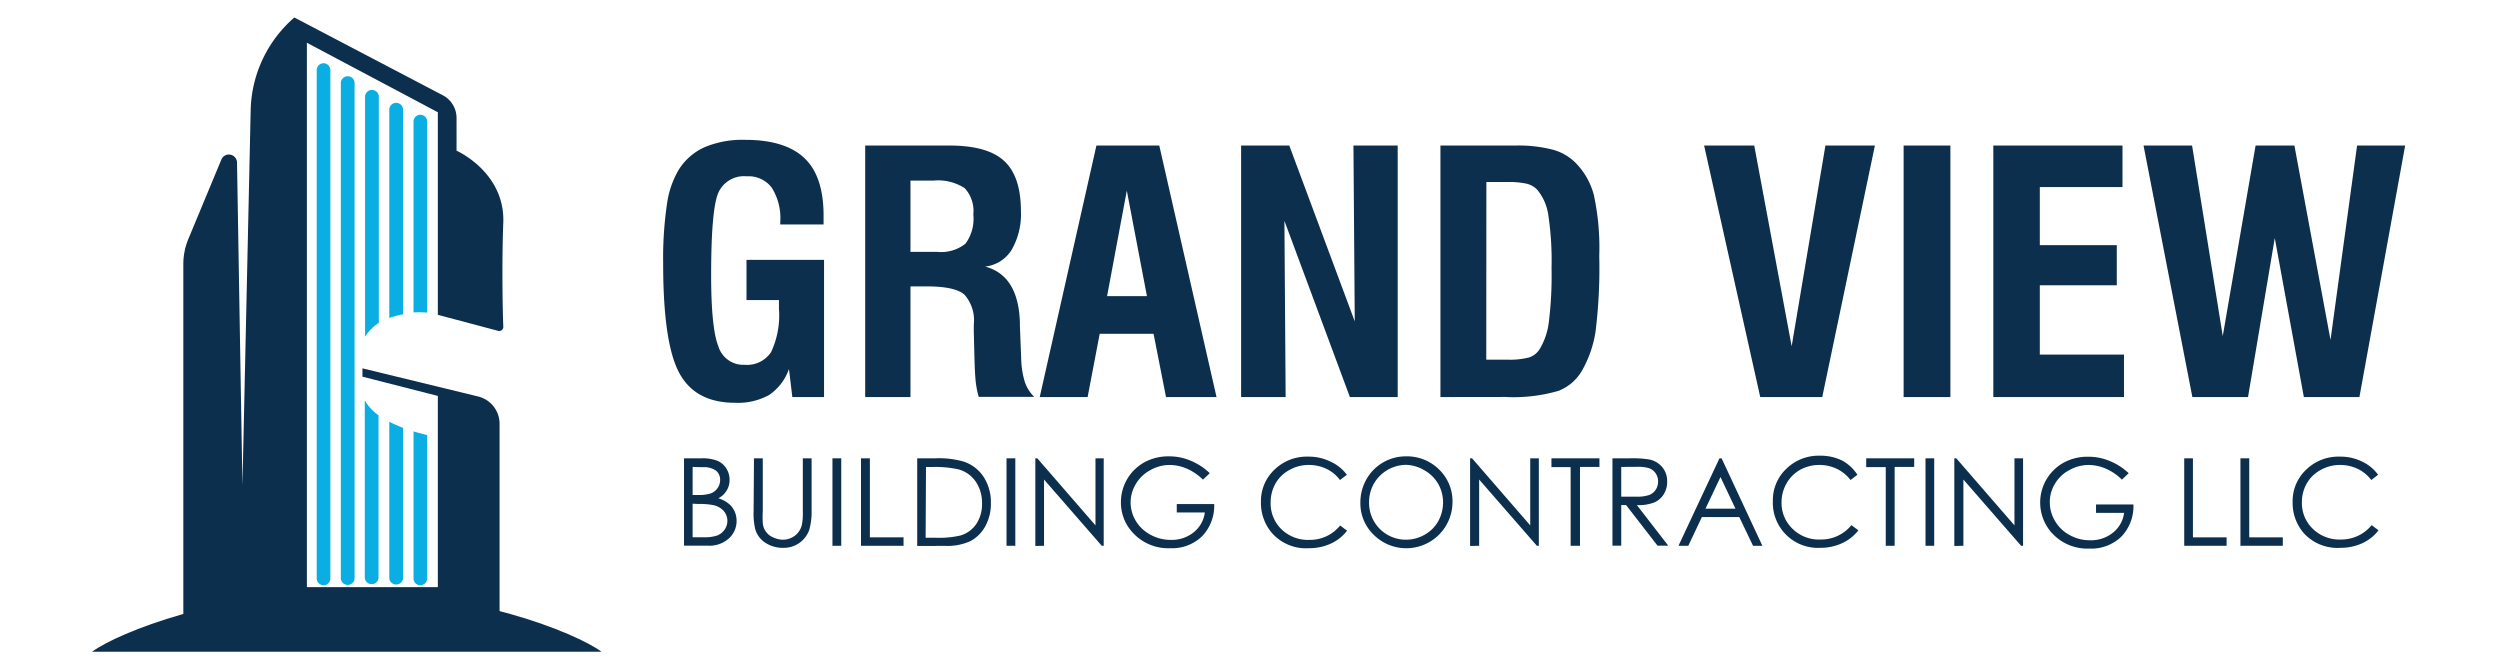 <svg id="Layer_1" data-name="Layer 1" xmlns="http://www.w3.org/2000/svg" viewBox="0 0 267.28 71.55"><defs><style>.cls-1{fill:#0c2f4e;}.cls-2{fill:#0aaee2;}</style></defs><path class="cls-1" d="M20.13,25.57l3.54-8.52a.87.87,0,0,1,1.67.32l.58,34.54.88-40.12a13.49,13.49,0,0,1,4.67-9.92h0l15.86,8.31a2.74,2.74,0,0,1,1.48,2.44v3.49s5.16,2.28,5,7.64c-.17,4.39-.07,9.48,0,11.18a.44.44,0,0,1-.56.44l-6.44-1.71V12l-14-7.43V62.77h14V42.33l-8.06-2.06v-.89l12.33,3a3,3,0,0,1,2.33,2.95V66.08H19.6V28.24A7,7,0,0,1,20.13,25.57Z"></path><path class="cls-2" d="M34.59,6.76a.73.73,0,0,0-.73.74V61.84a.73.73,0,0,0,1.46,0V7.5A.74.74,0,0,0,34.59,6.76Z"></path><path class="cls-2" d="M37.18,8.15a.74.74,0,0,0-.74.73v53a.74.74,0,0,0,1.47,0v-53A.73.73,0,0,0,37.18,8.15Z"></path><path class="cls-2" d="M40.5,34.52V10.27a.74.74,0,0,0-1.47,0V36A4.84,4.84,0,0,1,40.5,34.52Z"></path><path class="cls-2" d="M39,42.8v19a.74.74,0,0,0,1.47,0V44.4A4.9,4.9,0,0,1,39,42.8Z"></path><path class="cls-2" d="M41.62,61.84a.74.74,0,0,0,1.47,0V45.74a14.4,14.4,0,0,1-1.47-.65Z"></path><path class="cls-2" d="M43.09,11.65a.74.74,0,0,0-1.47,0V34a7.79,7.79,0,0,1,1.47-.39Z"></path><path class="cls-2" d="M44.21,61.84a.73.73,0,1,0,1.46,0V46.52c-.51-.13-1-.26-1.46-.4Z"></path><path class="cls-2" d="M45.67,33.42V13a.73.73,0,1,0-1.46,0v20.4A12.27,12.27,0,0,1,45.67,33.42Z"></path><path class="cls-1" d="M37.07,63.2c-13.27,0-24.38,4.39-27.23,6.48H64.31C61.46,67.59,50.35,63.2,37.07,63.2Z"></path><path class="cls-1" d="M84.71,42.45l-.36-3a5.55,5.55,0,0,1-2.11,2.77,6.85,6.85,0,0,1-3.67.84q-4.23,0-5.95-3.19T70.9,28.18a39.93,39.93,0,0,1,.41-6.38,9.81,9.81,0,0,1,1.29-3.71,6.3,6.3,0,0,1,2.77-2.37,10.5,10.5,0,0,1,4.3-.77q4.32,0,6.38,2t2,6.36V24H83.42v-.28a6.13,6.13,0,0,0-.9-3.64,3.1,3.1,0,0,0-2.68-1.23,3,3,0,0,0-3,1.67q-.81,1.68-.81,8.89,0,5.68.77,7.61A2.78,2.78,0,0,0,79.6,39a3.08,3.08,0,0,0,2.84-1.36A9.26,9.26,0,0,0,83.28,33v-.92H79.81v-4.3H88.1V42.45Z"></path><path class="cls-1" d="M92.5,42.45V15.56h9q4.08,0,5.86,1.65c1.19,1.1,1.79,2.89,1.79,5.39a7.61,7.61,0,0,1-1,4.12,3.82,3.82,0,0,1-2.83,1.78c2.38.63,3.62,2.63,3.72,6v.35l.14,3.56a9.13,9.13,0,0,0,.39,2.44,4,4,0,0,0,1,1.58h-5.93a9,9,0,0,1-.32-1.6c-.07-.61-.11-1.48-.14-2.59l-.07-2.81v-.72a4.16,4.16,0,0,0-1-3.21c-.66-.58-2-.88-4-.88H97.34V42.45Zm4.84-15.52h2.88a4.18,4.18,0,0,0,3-.88,4.48,4.48,0,0,0,.84-3.12,3.59,3.59,0,0,0-.92-2.81,5.23,5.23,0,0,0-3.37-.81H97.34Z"></path><path class="cls-1" d="M111.16,42.45l6.06-26.89h6.72l6.12,26.89h-5.4l-1.33-6.76h-5.76l-1.29,6.76Zm7.2-10.79h4.26l-2.15-11.28Z"></path><path class="cls-1" d="M132.69,42.45V15.56h5.15l7,18.8-.14-18.8h4.73V42.45h-5.11l-7-18.84.13,18.84Z"></path><path class="cls-1" d="M154,42.45V15.56h8.05A14.71,14.71,0,0,1,166,16a5.46,5.46,0,0,1,2.4,1.36,7.63,7.63,0,0,1,2,3.48,26.7,26.7,0,0,1,.58,6.54,55.05,55.05,0,0,1-.4,8.09,12.09,12.09,0,0,1-1.36,4,5,5,0,0,1-2.58,2.31,17.14,17.14,0,0,1-5.72.66Zm4.9-4h2.22a8.12,8.12,0,0,0,2.38-.24,2.14,2.14,0,0,0,1.08-.84,7.24,7.24,0,0,0,1-2.87,40.13,40.13,0,0,0,.3-5.84,33,33,0,0,0-.35-5.69,5.38,5.38,0,0,0-1.19-2.69,2.35,2.35,0,0,0-1.12-.64,9.36,9.36,0,0,0-2.16-.18h-2.15Z"></path><path class="cls-1" d="M188.19,42.45l-6-26.89h5.36l4,21.46,3.61-21.46h5.29l-5.63,26.89Z"></path><path class="cls-1" d="M203.52,42.45V15.56h5V42.45Z"></path><path class="cls-1" d="M213.11,42.45V15.56h13.81V20h-8.84v6.21h8.23V30.5h-8.23v7.41h9v4.54Z"></path><path class="cls-1" d="M234.39,42.45l-5.22-26.89h5.19l3.28,20.37,3.51-20.37h4.15l3.86,20.78L252,15.56h5.14l-4.89,26.89h-5.94l-3.11-17-2.86,17Z"></path><path class="cls-1" d="M73.13,49H75a4.3,4.3,0,0,1,1.71.27,2.05,2.05,0,0,1,.94.81A2.22,2.22,0,0,1,78,51.31a2.09,2.09,0,0,1-.31,1.13,2.17,2.17,0,0,1-.89.83,3.33,3.33,0,0,1,1.12.59,2.28,2.28,0,0,1,.61.8,2.38,2.38,0,0,1,.22,1,2.51,2.51,0,0,1-.82,1.9,3.09,3.09,0,0,1-2.21.78H73.13Zm.92.92v3h.53A4.26,4.26,0,0,0,76,52.75a1.56,1.56,0,0,0,.72-.57,1.49,1.49,0,0,0,.27-.87,1.24,1.24,0,0,0-.45-1,2.27,2.27,0,0,0-1.43-.36Zm0,3.93v3.59h1.16a4.24,4.24,0,0,0,1.5-.2,1.82,1.82,0,0,0,.77-.63,1.63,1.63,0,0,0-.12-2A2.07,2.07,0,0,0,76.24,54a7.79,7.79,0,0,0-1.66-.12Z"></path><path class="cls-1" d="M80.61,49h.94v5.65a10.34,10.34,0,0,0,0,1.25,1.8,1.8,0,0,0,1.1,1.55,2.57,2.57,0,0,0,1.06.25,2.1,2.1,0,0,0,.89-.2,2,2,0,0,0,.72-.55,2.07,2.07,0,0,0,.41-.84,6.51,6.51,0,0,0,.1-1.46V49h.94v5.65a6.93,6.93,0,0,1-.25,2,2.88,2.88,0,0,1-2.75,1.92,3.38,3.38,0,0,1-1.94-.54,2.59,2.59,0,0,1-1.08-1.43,7.26,7.26,0,0,1-.18-2Z"></path><path class="cls-1" d="M89,49h.94v9.35H89Z"></path><path class="cls-1" d="M92.05,49H93v8.45h3.6v.9H92.05Z"></path><path class="cls-1" d="M98.06,58.37V49H100a9.66,9.66,0,0,1,3,.34A4.09,4.09,0,0,1,105.17,51a5,5,0,0,1,.77,2.8,5,5,0,0,1-.61,2.48,3.91,3.91,0,0,1-1.58,1.57,5.89,5.89,0,0,1-2.71.51Zm.9-.88H100a10.15,10.15,0,0,0,2.69-.24A3.13,3.13,0,0,0,104.39,56a3.8,3.8,0,0,0,.6-2.18,4,4,0,0,0-.66-2.31,3.28,3.28,0,0,0-1.82-1.32,11.43,11.43,0,0,0-2.89-.26H99Z"></path><path class="cls-1" d="M107.61,49h.94v9.35h-.94Z"></path><path class="cls-1" d="M110.69,58.37V49h.21l6.22,7.17V49H118v9.35h-.21l-6.17-7.08v7.08Z"></path><path class="cls-1" d="M129.34,50.59l-.73.69a5.67,5.67,0,0,0-1.71-1.17,4.71,4.71,0,0,0-1.81-.4,4.22,4.22,0,0,0-2.1.55,3.94,3.94,0,0,0-1.54,1.46,3.78,3.78,0,0,0,0,4A4.06,4.06,0,0,0,123,57.17a4.45,4.45,0,0,0,2.19.55,3.71,3.71,0,0,0,2.44-.82,3.2,3.2,0,0,0,1.18-2.11h-3v-.9h4a4.69,4.69,0,0,1-1.29,3.44,4.6,4.6,0,0,1-3.41,1.28,5.12,5.12,0,0,1-4.1-1.77,4.7,4.7,0,0,1-1.17-3.15,4.87,4.87,0,0,1,2.5-4.26,5.33,5.33,0,0,1,2.63-.64,5.77,5.77,0,0,1,2.24.43A6.63,6.63,0,0,1,129.34,50.59Z"></path><path class="cls-1" d="M144,50.76l-.74.56a3.91,3.91,0,0,0-1.46-1.2,4.35,4.35,0,0,0-1.88-.41,4.1,4.1,0,0,0-2.07.54,3.73,3.73,0,0,0-1.48,1.44,4,4,0,0,0-.52,2A3.82,3.82,0,0,0,137,56.58a4.07,4.07,0,0,0,3,1.14,4.13,4.13,0,0,0,3.28-1.54l.74.56a4.68,4.68,0,0,1-1.74,1.38,5.57,5.57,0,0,1-2.34.49A4.85,4.85,0,0,1,136,57a4.94,4.94,0,0,1-1.19-3.33,4.61,4.61,0,0,1,1.44-3.45,4.94,4.94,0,0,1,3.61-1.4,5.21,5.21,0,0,1,2.36.52A4.51,4.51,0,0,1,144,50.76Z"></path><path class="cls-1" d="M150.31,48.79a4.86,4.86,0,0,1,3.55,1.41,4.71,4.71,0,0,1,1.43,3.49,4.94,4.94,0,0,1-8.42,3.49,4.68,4.68,0,0,1-1.43-3.44,5,5,0,0,1,.65-2.5,4.82,4.82,0,0,1,4.22-2.45Zm0,.91a4,4,0,0,0-3.42,2,4,4,0,0,0-.52,2,3.93,3.93,0,0,0,3.94,4,4,4,0,0,0,2-.53,3.78,3.78,0,0,0,1.45-1.44,4.13,4.13,0,0,0,.52-2,4,4,0,0,0-.52-2,3.88,3.88,0,0,0-1.46-1.44A4,4,0,0,0,150.35,49.7Z"></path><path class="cls-1" d="M157.17,58.37V49h.21l6.22,7.17V49h.92v9.35h-.21l-6.17-7.08v7.08Z"></path><path class="cls-1" d="M165.87,49.94V49H171v.92h-2.08v8.43h-1V49.94Z"></path><path class="cls-1" d="M172.39,49h1.86a10.77,10.77,0,0,1,2.11.13,2.42,2.42,0,0,1,1.36.82,2.32,2.32,0,0,1,.52,1.54,2.46,2.46,0,0,1-.36,1.34,2.23,2.23,0,0,1-1,.88A4.58,4.58,0,0,1,175,54l3.36,4.34h-1.15L173.85,54h-.52v4.34h-.94Zm.94.92v3.18h1.61a4,4,0,0,0,1.38-.18,1.46,1.46,0,0,0,.7-.57,1.55,1.55,0,0,0,.25-.87,1.52,1.52,0,0,0-.25-.86,1.44,1.44,0,0,0-.67-.55,4.15,4.15,0,0,0-1.38-.16Z"></path><path class="cls-1" d="M184.06,49l4.36,9.35h-1l-1.47-3.07h-4l-1.45,3.07h-1.05L183.83,49Zm-.12,2-1.6,3.38h3.2Z"></path><path class="cls-1" d="M198.58,50.76l-.74.56a4,4,0,0,0-1.47-1.2,4.27,4.27,0,0,0-1.87-.41,4.16,4.16,0,0,0-2.08.54A3.77,3.77,0,0,0,191,51.69a4,4,0,0,0-.53,2,3.79,3.79,0,0,0,1.18,2.85,4,4,0,0,0,3,1.14,4.15,4.15,0,0,0,3.29-1.54l.74.56a4.64,4.64,0,0,1-1.75,1.38,5.49,5.49,0,0,1-2.33.49,4.82,4.82,0,0,1-5.06-5,4.61,4.61,0,0,1,1.44-3.45,4.93,4.93,0,0,1,3.6-1.4,5.22,5.22,0,0,1,2.37.52A4.51,4.51,0,0,1,198.58,50.76Z"></path><path class="cls-1" d="M199.52,49.94V49h5.13v.92h-2.09v8.43h-.95V49.94Z"></path><path class="cls-1" d="M205.86,49h.93v9.35h-.93Z"></path><path class="cls-1" d="M208.94,58.37V49h.21l6.22,7.17V49h.92v9.35h-.21l-6.17-7.08v7.08Z"></path><path class="cls-1" d="M227.58,50.59l-.72.69a5.67,5.67,0,0,0-1.71-1.17,4.72,4.72,0,0,0-1.82-.4,4.21,4.21,0,0,0-2.09.55,3.81,3.81,0,0,0-1.54,1.46,3.74,3.74,0,0,0-.55,2,3.83,3.83,0,0,0,.57,2,3.93,3.93,0,0,0,1.56,1.49,4.4,4.4,0,0,0,2.19.55,3.71,3.71,0,0,0,2.44-.82,3.2,3.2,0,0,0,1.18-2.11h-3v-.9h4a4.69,4.69,0,0,1-1.29,3.44,4.62,4.62,0,0,1-3.41,1.28,5.13,5.13,0,0,1-4.11-1.77,4.87,4.87,0,0,1,1.34-7.41,5.31,5.31,0,0,1,2.63-.64,5.8,5.8,0,0,1,2.24.43A6.48,6.48,0,0,1,227.58,50.59Z"></path><path class="cls-1" d="M233.52,49h.93v8.45h3.6v.9h-4.53Z"></path><path class="cls-1" d="M239.53,49h.94v8.45h3.59v.9h-4.53Z"></path><path class="cls-1" d="M254.25,50.76l-.73.56a4,4,0,0,0-1.47-1.2,4.32,4.32,0,0,0-1.88-.41,4.15,4.15,0,0,0-2.07.54,3.73,3.73,0,0,0-1.48,1.44,4,4,0,0,0-.52,2,3.82,3.82,0,0,0,1.17,2.85,4.07,4.07,0,0,0,3,1.14,4.17,4.17,0,0,0,3.29-1.54l.73.56a4.61,4.61,0,0,1-1.74,1.38,5.57,5.57,0,0,1-2.34.49A4.87,4.87,0,0,1,246.3,57a4.94,4.94,0,0,1-1.19-3.33,4.61,4.61,0,0,1,1.44-3.45,4.94,4.94,0,0,1,3.61-1.4,5.21,5.21,0,0,1,2.36.52A4.44,4.44,0,0,1,254.25,50.76Z"></path></svg>